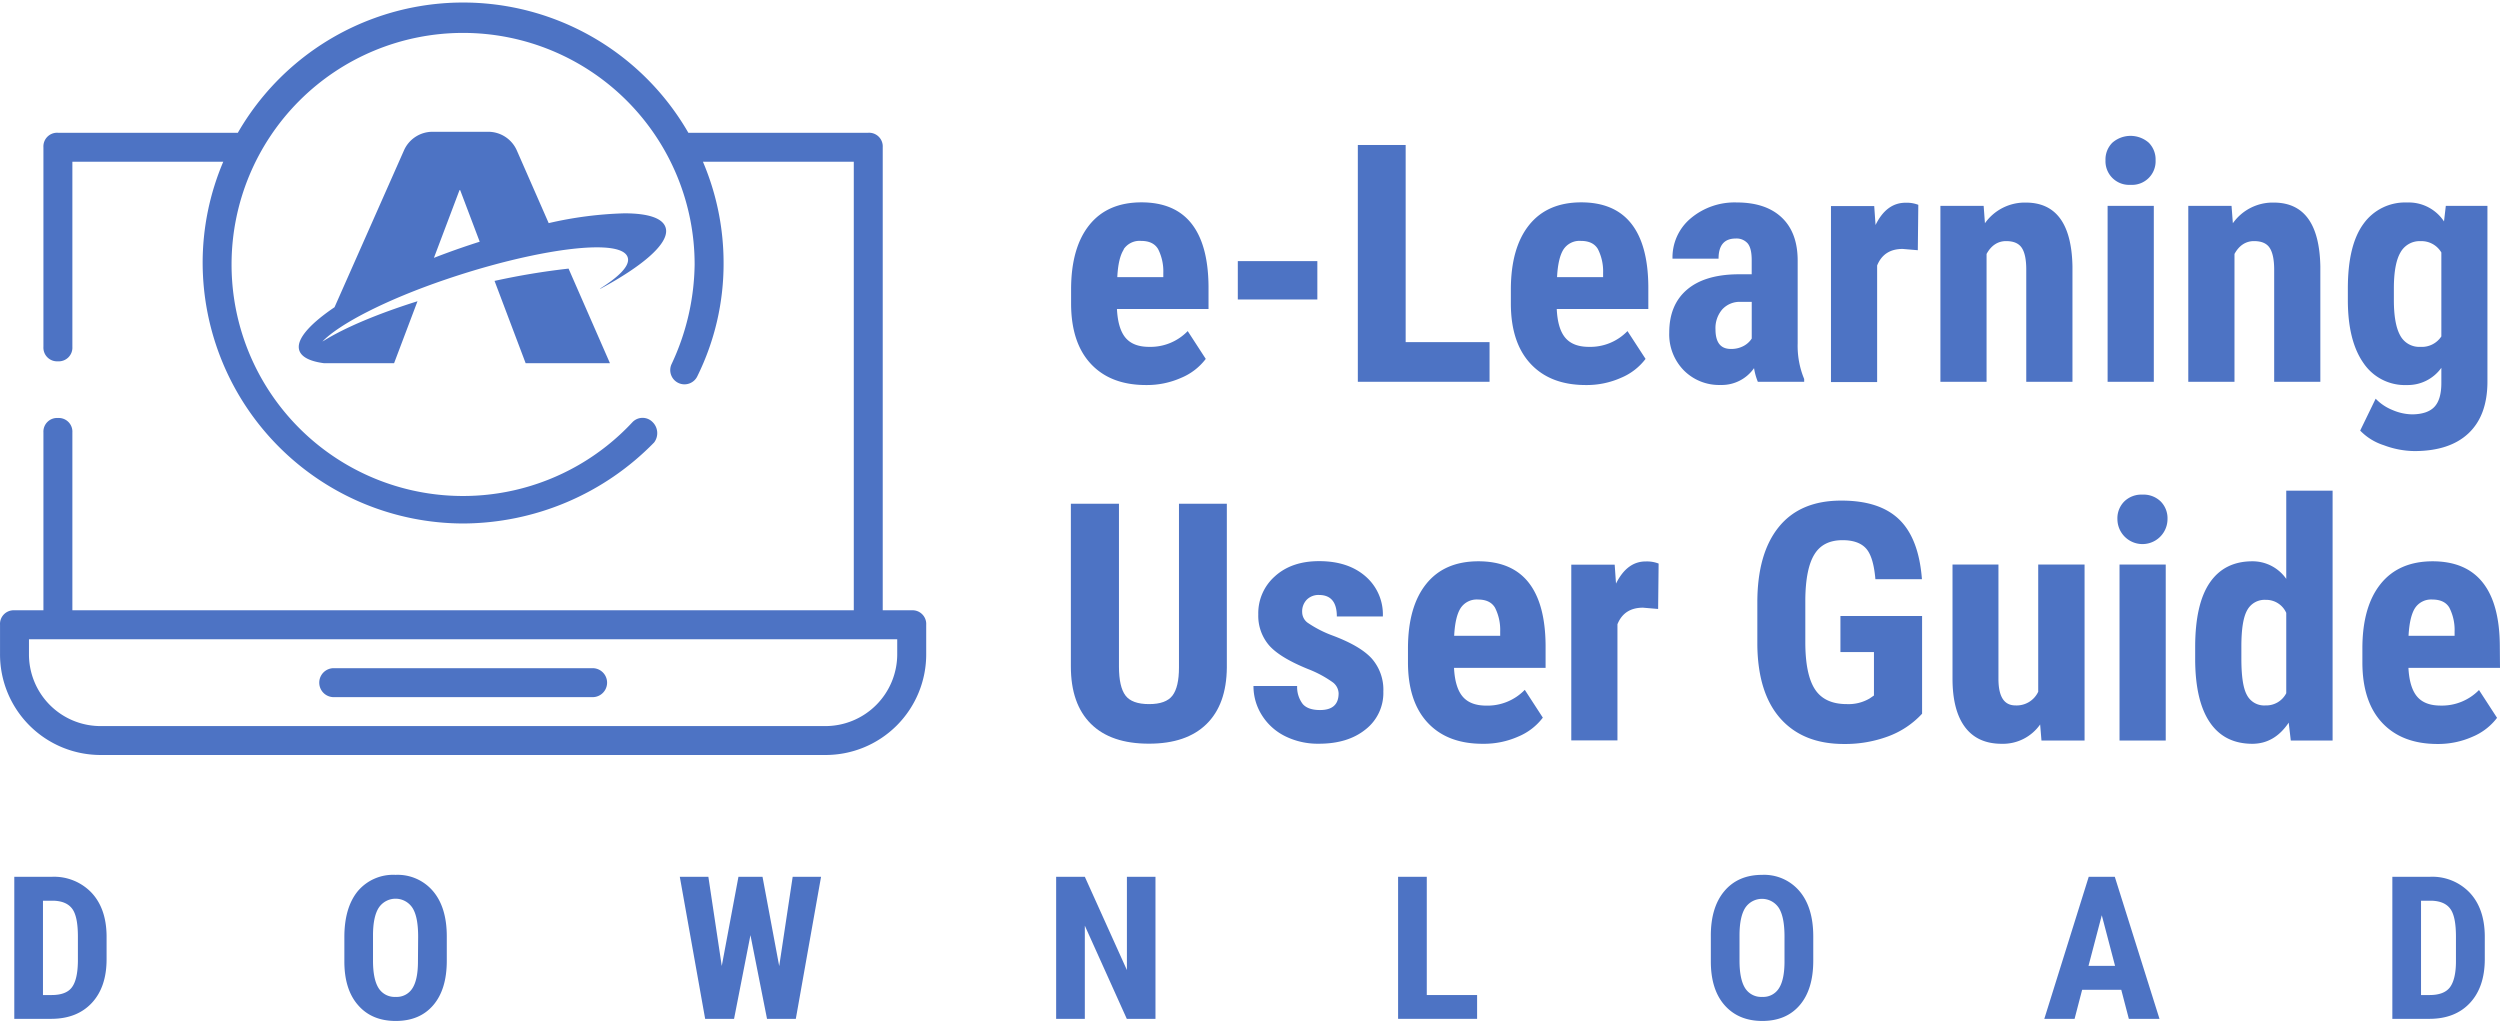 <svg xmlns:xlink="http://www.w3.org/1999/xlink" preserveAspectRatio="xMidYMid meet" data-bbox="-0.007 0.001 660.697 269.149" viewBox="-0.007 0.001 660.697 269.149" xmlns="http://www.w3.org/2000/svg" data-type="color" role="img" aria-labelledby="svgcid-4e6jwu2dmsci" width="149"  height="61" ><defs><style>#comp-kjim1zjs svg [data-color="1"] {fill: #4D73C4;}</style></defs><title id="svgcid-4e6jwu2dmsci">eLearning Platform User Guide</title>
    <g>
        <g>
            <path d="M302.92 101.09a22.22 22.22 0 0 0 9.24-1.91 15.66 15.66 0 0 0 6.49-5l-4.77-7.35A13.69 13.69 0 0 1 303.69 91q-4.21 0-6.23-2.39T295.18 81h24.2v-6q-.09-11-4.51-16.59t-13.2-5.6q-9 0-13.8 6t-4.81 17v3.7q0 10.4 5.24 16t14.62 5.58zm-6-35.84a5.06 5.06 0 0 1 4.66-2.25c2.12 0 3.61.71 4.47 2.15a13 13 0 0 1 1.38 6.32v1.11h-12.16c.17-3.38.73-5.82 1.73-7.33z" fill="#4D73C4" data-color="1"></path>
            <path fill="#4D73C4" d="M348.14 68.34v10.14h-21.02V68.34h21.02z" data-color="1"></path>
            <path fill="#4D73C4" d="M393.65 89.75h-22.17v-52.1h-12.64v62.58h34.81V89.75z" data-color="1"></path>
            <path d="M419.14 101.09a22.23 22.23 0 0 0 9.25-1.91 15.66 15.66 0 0 0 6.49-5l-4.78-7.35A13.66 13.66 0 0 1 419.92 91q-4.21 0-6.24-2.39T411.41 81h24.2v-6q-.09-11-4.52-16.59t-13.19-5.6q-9 0-13.8 6t-4.82 17v3.7q0 10.4 5.25 16t14.61 5.58zm-5.95-35.84a5.06 5.06 0 0 1 4.62-2.25c2.12 0 3.61.71 4.47 2.15a13 13 0 0 1 1.38 6.32v1.11h-12.17c.17-3.38.74-5.82 1.7-7.33z" fill="#4D73C4" data-color="1"></path>
            <path d="M463.55 96.62a16.33 16.33 0 0 0 1 3.61h12.25v-.73a22.89 22.89 0 0 1-1.72-9.41V68.21q0-7.39-4.19-11.37t-11.84-4a18 18 0 0 0-12.23 4.19A13.44 13.44 0 0 0 442 67.7h12.17c0-3.56 1.51-5.33 4.55-5.33a3.88 3.88 0 0 1 3.14 1.28c.72.86 1.07 2.34 1.07 4.43v3.74h-3.69q-8.78.09-13.44 4.09t-4.66 11.3a13.58 13.58 0 0 0 3.85 10 13.11 13.11 0 0 0 9.69 3.86 10.4 10.4 0 0 0 8.87-4.45zm-10.19-10.23a7.57 7.57 0 0 1 1.78-5.28 6.24 6.24 0 0 1 4.88-2h2.92v9.69a5.75 5.75 0 0 1-2.1 1.94 6.84 6.84 0 0 1-3.44.81q-4.03 0-4.04-5.16z" fill="#4D73C4" data-color="1"></path>
            <path d="M496.08 69.5q1.77-4.38 6.75-4.38l4 .34.13-12a8.58 8.58 0 0 0-3.35-.55q-5.07 0-7.95 5.89l-.35-5h-11.43v46.5h12.2z" fill="#4D73C4" data-color="1"></path>
            <path d="M525 66.45c1.23-2.26 3-3.4 5.16-3.4 2 0 3.36.6 4.15 1.79s1.18 3.1 1.18 5.74v29.65h12.21V69.67q-.35-16.8-12.34-16.8a12.9 12.9 0 0 0-10.79 5.46l-.34-4.6H512.8v46.5H525z" fill="#4D73C4" data-color="1"></path>
            <path fill="#4D73C4" d="M569.2 53.73v46.51h-12.21V53.73h12.21z" data-color="1"></path>
            <path d="M563.05 48.18a6.23 6.23 0 0 0 6.62-6.49 6.29 6.29 0 0 0-1.8-4.64 7.31 7.31 0 0 0-9.63 0 6.25 6.25 0 0 0-1.81 4.64 6.24 6.24 0 0 0 6.62 6.49z" fill="#4D73C4" data-color="1"></path>
            <path d="M590.52 66.45c1.23-2.26 3-3.4 5.16-3.4 2 0 3.36.6 4.14 1.79s1.19 3.1 1.19 5.74v29.65h12.2V69.67q-.35-16.8-12.33-16.8a12.9 12.9 0 0 0-10.79 5.46l-.35-4.6h-11.43v46.5h12.21z" fill="#4D73C4" data-color="1"></path>
            <path d="M638.06 118.54q9.33 0 14.31-4.7t5-13.61v-46.5h-11l-.48 4.12a11.15 11.15 0 0 0-9.75-5 13.5 13.5 0 0 0-11.54 5.65q-4.12 5.63-4.12 17.06V79q.07 10.53 4.15 16.31a13.2 13.2 0 0 0 11.49 5.78 10.9 10.9 0 0 0 9.07-4.55v4q0 4.35-1.82 6.3t-5.87 2a13.6 13.6 0 0 1-5.2-1.14 12.68 12.68 0 0 1-4.47-3l-4.09 8.43A15 15 0 0 0 630 117a23.54 23.54 0 0 0 8.06 1.54zM639.65 91a5.69 5.69 0 0 1-5.33-3q-1.68-3-1.68-9.4v-3q0-6.57 1.74-9.54a5.79 5.79 0 0 1 5.35-3 6.09 6.09 0 0 1 5.46 3v22.18a6.18 6.18 0 0 1-5.54 2.76z" fill="#4D73C4" data-color="1"></path>
            <path d="M311.57 175.74q0 5.16-1.72 7.42t-6.19 2.25q-4.52 0-6.23-2.27t-1.72-7.61v-43.07H283v43q0 9.91 5.3 15.17t15.37 5.24q9.88 0 15.17-5.18t5.38-14.93v-43.3h-12.65z" fill="#4D73C4" data-color="1"></path>
            <path d="M352 167.23a30 30 0 0 1-6.49-3.37 3.52 3.52 0 0 1-1.38-2.73 4.44 4.44 0 0 1 1.25-3.35 4.36 4.36 0 0 1 3.18-1.21q4.73 0 4.73 5.68h12.16a13.29 13.29 0 0 0-4.6-10.62q-4.61-4-12.25-4-7.26 0-11.67 4a13 13 0 0 0-4.4 10.08 12 12 0 0 0 2.81 8.12q2.82 3.27 10.34 6.32a29.47 29.47 0 0 1 6.6 3.55 3.82 3.82 0 0 1 1.48 2.86q0 4.42-4.9 4.42c-2.12 0-3.65-.52-4.58-1.59a7.39 7.39 0 0 1-1.48-4.77h-11.54a14.32 14.32 0 0 0 2.21 7.7 15.14 15.14 0 0 0 6.13 5.56 19.43 19.43 0 0 0 9 2q7.61 0 12.29-3.78a12.22 12.22 0 0 0 4.69-10 12.47 12.47 0 0 0-3.07-8.74q-3.05-3.36-10.51-6.13z" fill="#4D73C4" data-color="1"></path>
            <path d="M390.7 147.67q-9 0-13.8 6t-4.81 17v3.69q0 10.41 5.24 16T392 195.9a22.38 22.38 0 0 0 9.24-1.91 15.68 15.68 0 0 0 6.49-5l-4.77-7.35a13.68 13.68 0 0 1-10.19 4.17c-2.81 0-4.88-.8-6.23-2.39s-2.11-4.13-2.28-7.58h24.2v-6q-.09-11-4.51-16.58t-13.25-5.59zm5.76 19.69H384.3c.17-3.35.73-5.79 1.7-7.31a5.07 5.07 0 0 1 4.62-2.27c2.12 0 3.61.71 4.47 2.15a13 13 0 0 1 1.37 6.31z" fill="#4D73C4" data-color="1"></path>
            <path d="M427.07 153.56l-.35-5h-11.47V195h12.2v-30.69q1.77-4.38 6.75-4.38l4 .34.13-12a8.57 8.57 0 0 0-3.35-.56q-4.98-.04-7.91 5.85z" fill="#4D73C4" data-color="1"></path>
            <path d="M479.51 145.83c1.54-2.5 4-3.74 7.43-3.74q4.21 0 6.19 2.17c1.32 1.44 2.15 4.16 2.49 8.14h12.3q-.82-10.74-6-15.77t-15.37-5q-10.83 0-16.48 7t-5.65 19.93v11.26q.16 12.76 6.15 19.45t16.76 6.68a32.61 32.61 0 0 0 11.63-2 23.07 23.07 0 0 0 9-6v-25.83h-21.58v9.54h8.86v11.48l-1.12.77a11 11 0 0 1-6.06 1.5q-5.85 0-8.4-3.89t-2.56-12.44v-11.35q.09-8.16 2.41-11.9z" fill="#4D73C4" data-color="1"></path>
            <path d="M550.9 148.53h-12.25v33.62a6.29 6.29 0 0 1-6 3.61c-3 0-4.45-2.27-4.51-6.79v-30.44H516v30.14q0 8.42 3.31 12.83t9.71 4.4a12 12 0 0 0 10.14-5.11l.35 4.25h11.39z" fill="#4D73C4" data-color="1"></path>
            <path d="M566.2 130.05a6.48 6.48 0 0 0-4.81 1.81 6.29 6.29 0 0 0-1.81 4.64 6.62 6.62 0 1 0 13.24 0 6.29 6.29 0 0 0-1.8-4.64 6.5 6.5 0 0 0-4.82-1.81z" fill="#4D73C4" data-color="1"></path>
            <path fill="#4D73C4" d="M572.35 148.53v46.51h-12.21v-46.51h12.21z" data-color="1"></path>
            <path d="M604.2 152.32a10.86 10.86 0 0 0-8.94-4.65q-7.39 0-11.26 5.64t-3.87 17.06v3.53q.09 10.83 3.93 16.41t11.16 5.59q5.88 0 9.63-5.59l.55 4.73h11.05V129H604.2zm0 30.21a5.93 5.93 0 0 1-5.46 3.23 5.14 5.14 0 0 1-4.94-2.76c-1-1.82-1.46-5-1.46-9.61v-3.19c0-4.62.51-7.82 1.55-9.63a5.22 5.22 0 0 1 4.9-2.71 5.8 5.8 0 0 1 5.41 3.44z" fill="#4D73C4" data-color="1"></path>
            <path d="M660.64 169.86q-.09-11-4.52-16.58t-13.19-5.61q-9 0-13.8 6t-4.81 17v3.69q0 10.41 5.24 16t14.62 5.59a22.38 22.38 0 0 0 9.24-1.91 15.74 15.74 0 0 0 6.49-5l-4.77-7.35A13.69 13.69 0 0 1 645 185.8q-4.22 0-6.23-2.39t-2.28-7.58h24.2zm-11.95-2.5h-12.17c.18-3.35.74-5.79 1.7-7.31a5.07 5.07 0 0 1 4.62-2.27c2.12 0 3.61.71 4.47 2.15a13 13 0 0 1 1.38 6.31z" fill="#4D73C4" data-color="1"></path>
            <path d="M13.7 231.05H3.77v37.54h9.72q6.85 0 10.77-4.21t3.9-11.62v-6.08q-.07-7.27-4-11.45a13.69 13.69 0 0 0-10.46-4.18zm6.88 22.36q-.07 4.89-1.62 6.89c-1 1.34-2.81 2-5.34 2h-2.27v-24.93h2.76c2.36.07 4 .8 5 2.18s1.47 3.83 1.47 7.33z" fill="#4D73C4" data-color="1"></path>
            <path d="M104.52 230.54a12.21 12.21 0 0 0-10 4.34Q91 239.23 91 247v6.42q0 7.46 3.66 11.59c2.41 2.76 5.71 4.14 9.93 4.14s7.53-1.39 9.91-4.18 3.57-6.69 3.57-11.73v-6.42q0-7.71-3.66-12a12.25 12.25 0 0 0-9.89-4.28zm5.93 22.89q0 4.8-1.46 7.08a4.88 4.88 0 0 1-4.41 2.28 5 5 0 0 1-4.54-2.33q-1.47-2.34-1.47-7.26v-6.68q0-4.86 1.49-7.25a5.33 5.33 0 0 1 9 .09c1 1.65 1.44 4.16 1.44 7.55z" fill="#4D73C4" data-color="1"></path>
            <path fill="#4D73C4" d="M205.92 254.65l-4.41-23.6h-6.36l-4.41 23.57-3.54-23.57h-7.55l6.7 37.54h7.64l4.33-22.12 4.38 22.12h7.61l6.67-37.54h-7.5l-3.56 23.6z" data-color="1"></path>
            <path fill="#4D73C4" d="M297.81 255.7l-11.12-24.65h-7.58v37.54h7.58v-24.62l11.09 24.62h7.58v-37.54h-7.55v24.65z" data-color="1"></path>
            <path fill="#4D73C4" d="M377.06 231.05h-7.58v37.54h20.88v-6.29h-13.3v-31.25z" data-color="1"></path>
            <path d="M465.67 230.54q-6.37 0-10 4.34T452.13 247v6.42q0 7.46 3.66 11.59t9.93 4.14q6.34 0 9.91-4.18t3.57-11.73v-6.42q0-7.71-3.66-12a12.24 12.24 0 0 0-9.87-4.28zm5.93 22.89q0 4.8-1.47 7.08a4.88 4.88 0 0 1-4.41 2.28 5 5 0 0 1-4.54-2.33q-1.47-2.34-1.47-7.26v-6.68q0-4.86 1.5-7.25a5.32 5.32 0 0 1 8.94.09c1 1.65 1.45 4.16 1.45 7.55z" fill="#4D73C4" data-color="1"></path>
            <path d="M552 231.05l-11.74 37.54h8l2-7.68h10.34l2 7.68h8.1l-11.81-37.54zm-.06 23.54l3.51-13.38 3.51 13.38z" fill="#4D73C4" data-color="1"></path>
            <path d="M642.16 231.05h-9.92v37.54H642q6.85 0 10.76-4.21t3.91-11.62v-6.08q-.07-7.27-4-11.45a13.66 13.66 0 0 0-10.51-4.18zm6.89 22.36c0 3.26-.6 5.56-1.63 6.89s-2.81 2-5.33 2h-2.27v-24.93h2.76q3.52.1 5 2.18c1 1.38 1.47 3.83 1.47 7.33z" fill="#4D73C4" data-color="1"></path>
            <path d="M240.93 160.62h-7.65V38.24a3.61 3.61 0 0 0-3.82-3.82h-47.55a68.69 68.69 0 0 0-119.06 0H15.3a3.61 3.61 0 0 0-3.83 3.82V91a3.61 3.61 0 0 0 3.83 3.82A3.61 3.61 0 0 0 19.12 91V42.07H59a68.16 68.16 0 0 0-5.45 26.77 69 69 0 0 0 68.84 68.84 70.91 70.91 0 0 0 50.48-21.42 4.09 4.09 0 0 0-.38-5.35 3.7 3.7 0 0 0-5.36 0A61.16 61.16 0 0 1 61.19 69.22a61.19 61.19 0 0 1 122.38 0 63.57 63.57 0 0 1-6.12 26.39 3.76 3.76 0 1 0 6.88 3.06 67 67 0 0 0 6.89-29.83 68.16 68.16 0 0 0-5.46-26.77h39.87v118.55H19.12v-47a3.61 3.61 0 0 0-3.82-3.82 3.61 3.61 0 0 0-3.83 3.82v47H3.82A3.61 3.61 0 0 0 0 164.45v7.64a26.6 26.6 0 0 0 26.77 26.77H218a26.6 26.6 0 0 0 26.77-26.77v-7.64a3.62 3.62 0 0 0-3.84-3.83zm-3.82 11.47A19 19 0 0 1 218 191.22H26.77a18.94 18.94 0 0 1-19.12-19.13v-3.82h229.46z" fill="#4D73C4" data-color="1"></path>
            <path d="M88 183.57h68.8a3.83 3.83 0 0 0 0-7.65H88a3.83 3.83 0 0 0 0 7.65z" fill="#4D73C4" data-color="1"></path>
            <path d="M130.69 73.57l8.22 21.75h22.28l-10.94-25a187.56 187.56 0 0 0-19.56 3.25z" fill="#4D73C4" data-color="1"></path>
            <path d="M176 59.91c-.46-2.88-4.58-4.2-11-4.2a100.51 100.51 0 0 0-20 2.59l-8.44-19.25a8.25 8.25 0 0 0-7.58-4.89h-14.63a8.24 8.24 0 0 0-7.56 4.84L88.4 80.53c-6 4.06-9.47 7.78-9.45 10.48 0 2.32 2.42 3.75 6.67 4.31h18.52l6.19-16.38c-10.62 3.34-19.19 7-24.53 10.3l-.6.35c4.48-4.63 16.69-11 32.62-16.41 15.54-5.29 30.86-8.48 39.92-8.48 4.88 0 7.93.93 8.22 3s-2.47 4.8-7.33 7.87v.1c11.06-5.96 18-11.8 17.37-15.76zm-57.85 6.25q-1.77.65-3.48 1.32l6.76-17.9h.18l5.16 13.63c-2.86.91-5.77 1.9-8.62 2.95z" fill="#4D73C4" data-color="1"></path>
        </g>
    </g>
</svg>